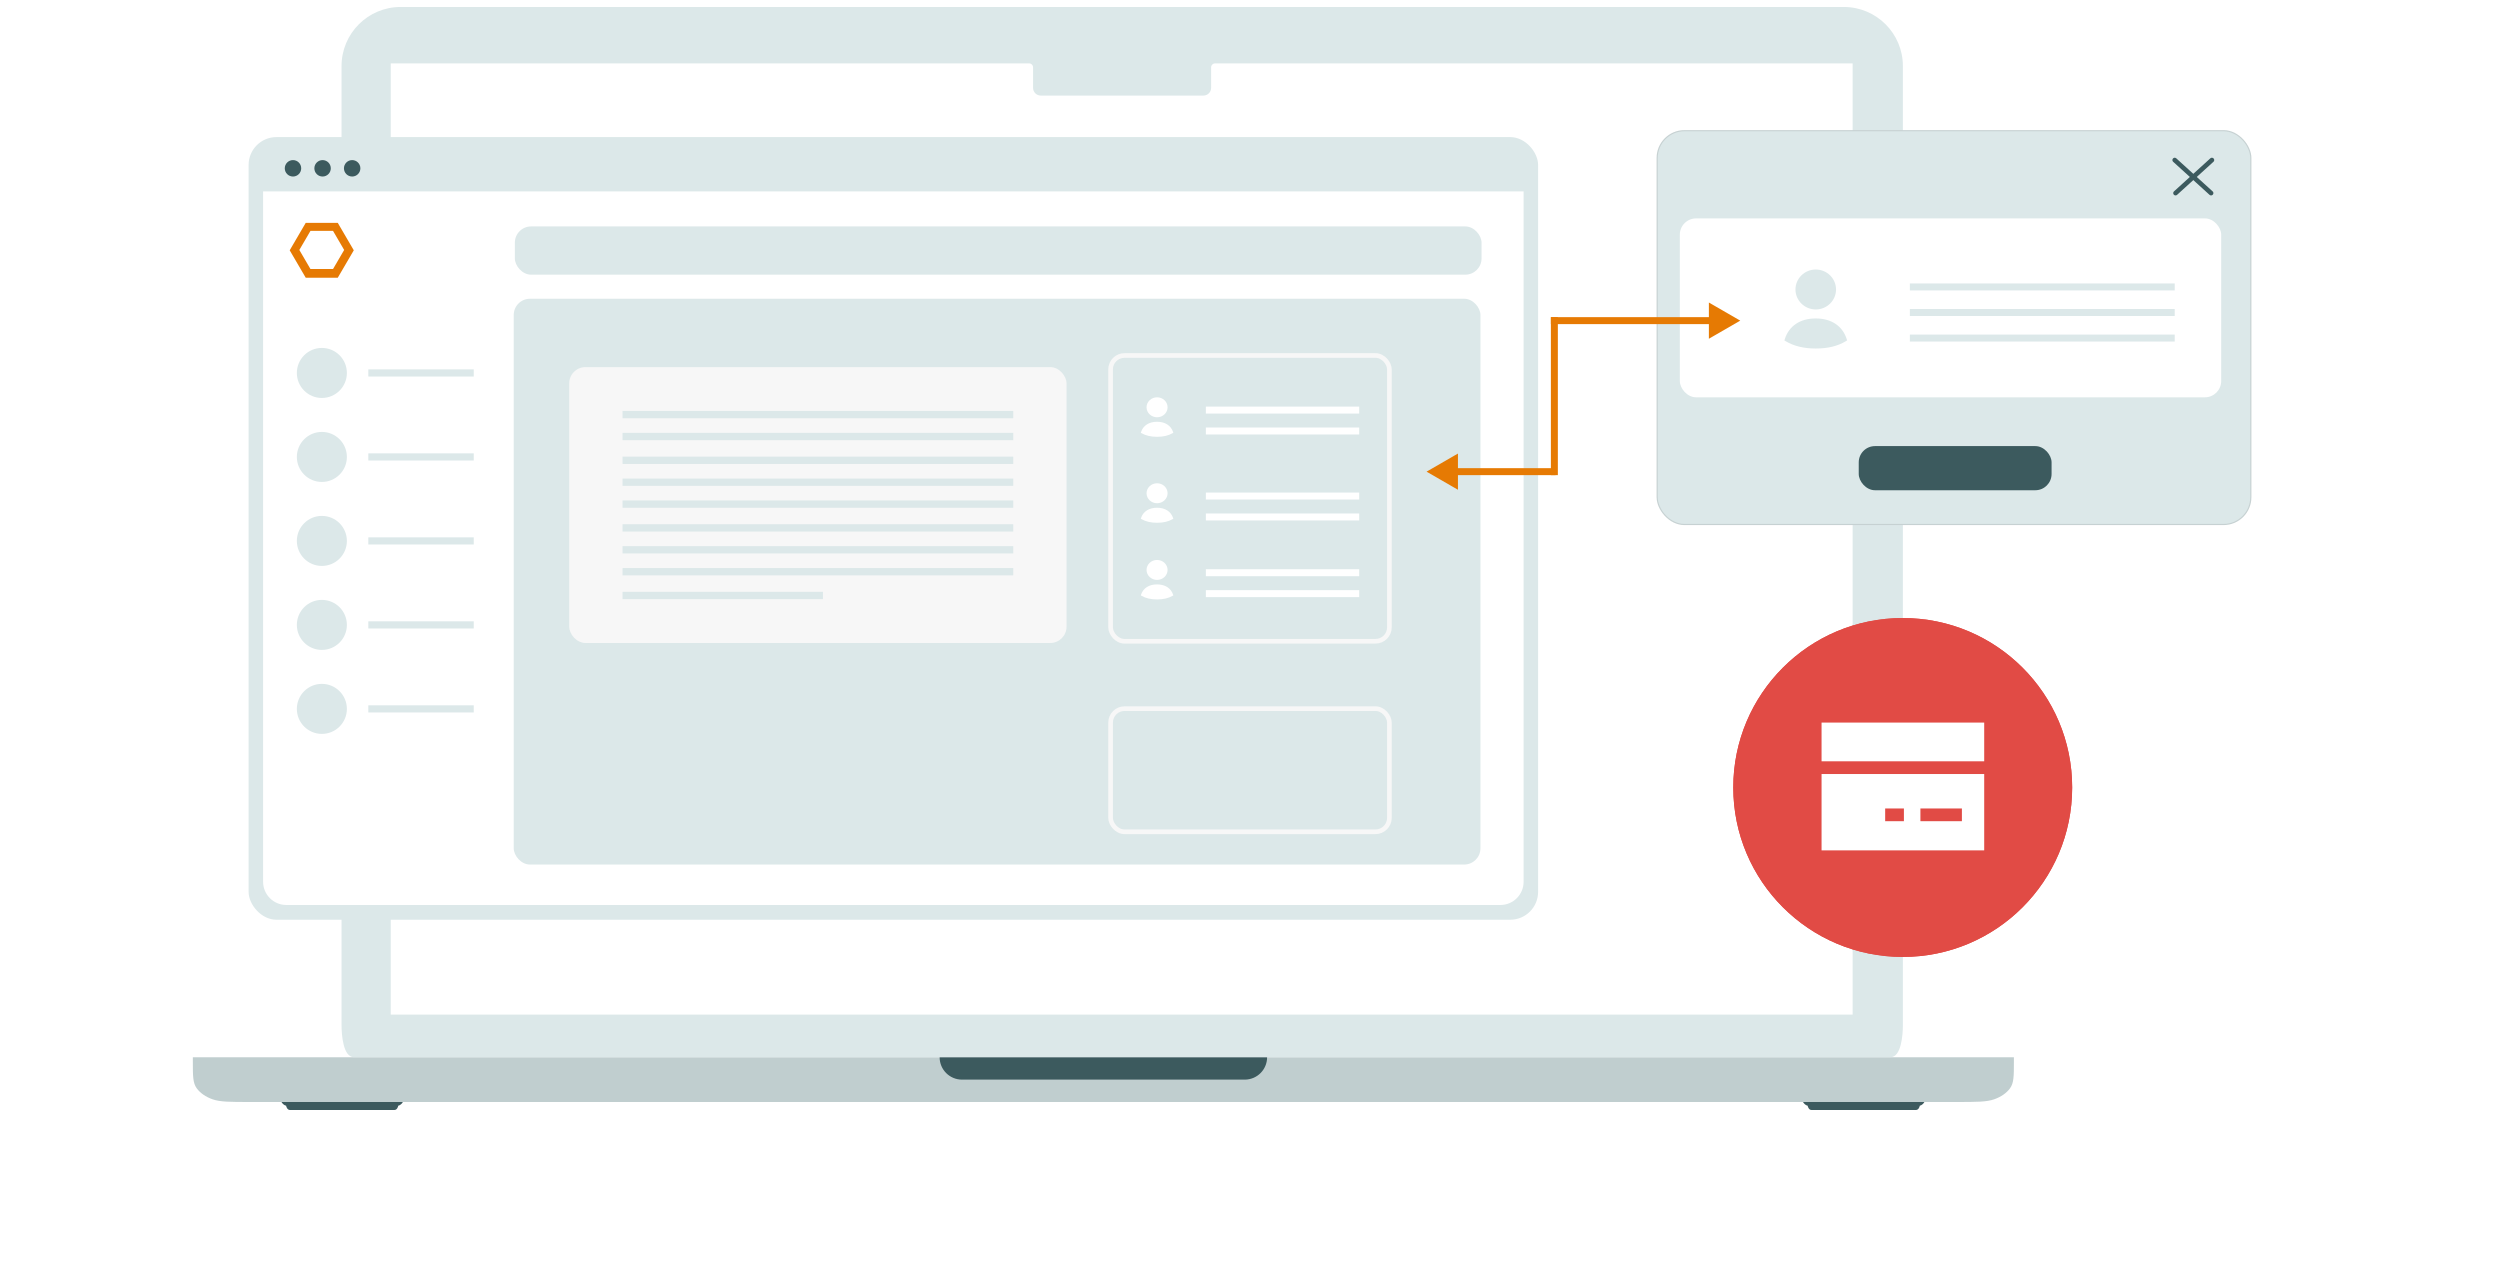 <svg xmlns="http://www.w3.org/2000/svg" width="1076" height="554" viewBox="0 0 1076 554" fill="none"><path d="M173.388 474.3C173.169 474.74 172.468 475.675 171.417 475.886C171.308 476.503 170.826 477.737 169.775 477.737H124.772C123.721 477.737 123.239 476.503 123.129 475.886C122.078 475.675 121.377 474.74 121.158 474.3H173.388Z" fill="#3C5A5E"></path><path d="M828.257 474.3C828.038 474.74 827.337 475.675 826.286 475.886C826.177 476.503 825.695 477.737 824.644 477.737H779.641C778.59 477.737 778.108 476.503 777.998 475.886C776.947 475.675 776.246 474.74 776.027 474.3H828.257Z" fill="#3C5A5E"></path><path d="M866.78 457.106V455.047H83V457.106C83 463.124 83 466.133 84.686 468.431C86.169 470.453 88.536 472.096 91.446 473.127C94.755 474.298 99.087 474.298 107.751 474.298H842.029C850.693 474.298 855.025 474.298 858.334 473.127C861.245 472.096 863.611 470.453 865.094 468.431C866.78 466.133 866.78 463.124 866.78 457.106Z" fill="#C0CECF"></path><path d="M404.417 455.047H545.359C545.359 460.363 541.05 464.672 535.734 464.672H414.042C408.726 464.672 404.417 460.363 404.417 455.047Z" fill="#3C5A5E"></path><path d="M819 28.43C819 14.385 807.615 3 793.57 3H172.43C158.385 3 147 14.385 147 28.43L147 441.251C147 445.376 147.704 455 152.283 455H813.717C818.296 455 819 445.376 819 441.251V28.43Z" fill="#DCE8E9"></path><path d="M168.176 27.291V436.683H797.376V27.291H522.921C522.007 27.291 521.266 28.032 521.266 28.947V37.821C521.266 39.651 519.785 41.133 517.957 41.133H447.941C446.113 41.133 444.632 39.651 444.632 37.821V28.947C444.632 28.032 443.891 27.291 442.977 27.291H168.176Z" fill="white"></path><g filter="url(#filter0_dddddd_5003_843)"><rect x="107" y="59" width="555" height="336.854" rx="12" fill="#DCE8E9"></rect></g><path d="M113.235 82.385H655.763V379.506C655.763 385.028 651.286 389.506 645.763 389.506H123.235C117.713 389.506 113.235 385.028 113.235 379.506V82.385Z" fill="white"></path><path d="M131.587 95.916L124.689 107.731L131.587 119.536H145.372L152.27 107.731L145.372 95.916H131.587ZM133.622 115.791L128.832 107.583L133.622 99.376H143.337L148.127 107.583L143.337 115.791H133.622Z" fill="#E67A03"></path><circle cx="138.532" cy="160.518" r="10.767" fill="#DCE8E9"></circle><circle cx="138.532" cy="196.665" r="10.767" fill="#DCE8E9"></circle><circle cx="138.532" cy="232.811" r="10.767" fill="#DCE8E9"></circle><circle cx="138.532" cy="268.958" r="10.767" fill="#DCE8E9"></circle><circle cx="138.532" cy="305.104" r="10.767" fill="#DCE8E9"></circle><rect x="158.528" y="158.98" width="45.375" height="3.076" fill="#DCE8E9"></rect><rect x="158.528" y="195.126" width="45.375" height="3.076" fill="#DCE8E9"></rect><rect x="158.528" y="231.273" width="45.375" height="3.076" fill="#DCE8E9"></rect><rect x="158.528" y="267.419" width="45.375" height="3.076" fill="#DCE8E9"></rect><rect x="158.528" y="303.566" width="45.375" height="3.076" fill="#DCE8E9"></rect><rect x="221.592" y="97.454" width="416.069" height="20.765" rx="7" fill="#DCE8E9"></rect><rect x="221.108" y="128.578" width="416.076" height="243.523" rx="7" fill="#DCE8E9"></rect><circle cx="126.101" cy="72.442" r="3.537" fill="#3C5A5E"></circle><circle cx="138.836" cy="72.442" r="3.537" fill="#3C5A5E"></circle><circle cx="151.57" cy="72.442" r="3.537" fill="#3C5A5E"></circle><rect x="478" y="153" width="120" height="123" rx="6" stroke="#F7F7F7" stroke-width="2"></rect><rect x="478" y="305" width="120" height="53" rx="6" stroke="#F7F7F7" stroke-width="2"></rect><rect x="519" y="175" width="66" height="3" fill="white"></rect><rect x="519" y="212" width="66" height="3" fill="white"></rect><rect x="519" y="245" width="66" height="3" fill="white"></rect><rect x="519" y="184" width="66" height="3" fill="white"></rect><rect x="519" y="221" width="66" height="3" fill="white"></rect><rect x="519" y="254" width="66" height="3" fill="white"></rect><rect x="245" y="158" width="214.039" height="118.737" rx="7" fill="#F7F7F7"></rect><rect x="267.935" y="176.872" width="168.174" height="3.145" fill="#DCE8E9"></rect><rect x="267.935" y="205.967" width="168.174" height="3.145" fill="#DCE8E9"></rect><rect x="267.935" y="235.061" width="168.174" height="3.145" fill="#DCE8E9"></rect><rect x="267.935" y="186.308" width="168.174" height="3.145" fill="#DCE8E9"></rect><rect x="267.935" y="215.403" width="168.174" height="3.145" fill="#DCE8E9"></rect><rect x="267.935" y="244.497" width="168.174" height="3.145" fill="#DCE8E9"></rect><rect x="267.935" y="196.531" width="168.174" height="3.145" fill="#DCE8E9"></rect><rect x="267.935" y="225.625" width="168.174" height="3.145" fill="#DCE8E9"></rect><rect x="267.935" y="254.72" width="86.269" height="3.145" fill="#DCE8E9"></rect><g filter="url(#filter1_dddddd_5003_843)"><rect x="713" y="56" width="256" height="170" rx="12" fill="#DCE8E9"></rect><rect x="713.25" y="56.25" width="255.5" height="169.5" rx="11.75" stroke="black" stroke-opacity="0.1" stroke-width="0.5"></rect></g><rect x="723" y="94" width="233" height="77" rx="7" fill="white"></rect><path d="M936 68.889L951.644 83.111" stroke="#3C5A5E" stroke-width="2" stroke-linecap="round"></path><path d="M952 68.889L936.356 83.111" stroke="#3C5A5E" stroke-width="2" stroke-linecap="round"></path><rect x="800" y="192" width="83" height="19" rx="7" fill="#3C5A5E"></rect><circle cx="818.933" cy="338.933" r="72.933" fill="#E14B45"></circle><path d="M833.126 354.752C831.842 358.829 831.061 359.117 826.659 357.237C824.513 360.592 823.871 360.754 819.425 359.036C817.39 362.251 815.996 362.708 812.781 360.444C808.46 357.399 804.375 354.014 800.128 350.858C798.513 349.657 796.729 348.691 794.679 347.393V325.758C798.233 324.151 801.411 322.713 804.589 321.275C804.633 321.341 804.685 321.408 804.729 321.474C803.055 322.875 801.337 324.217 799.722 325.684C796.824 328.309 797.119 330.935 800.533 332.903C804.22 335.027 807.915 334.518 811.454 332.572C813.165 331.635 814.75 330.44 816.284 329.231C817.987 327.882 819.167 327.926 820.679 329.725C826.157 336.266 831.798 342.666 837.417 349.089C838.626 350.468 838.855 352.156 837.83 353.542C837.056 354.582 835.832 354.899 834.246 354.833C833.885 354.818 833.487 354.789 833.126 354.759V354.752Z" fill="white"></path><path d="M844.29 325.913C844.29 332.786 844.334 340.513 844.208 348.234C844.201 348.838 843.043 349.841 842.343 349.915C841.517 350.003 840.337 349.517 839.769 348.875C833.907 342.29 828.134 335.625 822.345 328.973C818.762 324.859 818.784 324.866 814.382 327.978C813.371 328.693 812.464 329.431 811.358 330.02C810.215 330.625 809.006 331.119 807.745 331.399C805.71 331.857 803.505 331.753 801.64 330.824C800.983 330.5 800.312 329.976 800.253 329.246C800.194 328.531 800.74 327.919 801.256 327.425C804.029 324.77 807.288 322.787 810.223 320.331C815.399 315.988 821.099 316.445 826.806 318.569C832.536 320.7 838.088 323.288 844.297 325.921L844.29 325.913Z" fill="white"></path><path d="M792.312 319.365H782.106V358.645H792.312V319.365Z" fill="white"></path><path d="M856.545 319.365H846.34V358.645H856.545V319.365Z" fill="white"></path><path d="M669 138L737 138" stroke="#E67A03" stroke-width="3" stroke-linecap="square"></path><path d="M626 203L668 203" stroke="#E67A03" stroke-width="3" stroke-linecap="square"></path><path d="M669 138L669 203" stroke="#E67A03" stroke-width="3" stroke-linecap="square"></path><path d="M736 131.072L748 138L736 144.928L736 131.072Z" fill="#E67A03" stroke="#E67A03"></path><path d="M627 209.928L615 203L627 196.072L627 209.928Z" fill="#E67A03" stroke="#E67A03"></path><rect x="822" y="122" width="114" height="3" fill="#DCE8E9"></rect><rect x="822" y="133" width="114" height="3" fill="#DCE8E9"></rect><rect x="822" y="144" width="114" height="3" fill="#DCE8E9"></rect><path fill-rule="evenodd" clip-rule="evenodd" d="M794.791 145.863C792.996 140.271 788.17 137.067 781.547 137.067H781.499C774.858 137.031 770.008 140.257 768.209 145.863L768 146.514L768.59 146.869C772.051 148.947 776.368 150 781.416 150C781.473 150 781.529 150 781.584 150C786.703 150 790.899 148.975 794.41 146.869L795 146.514L794.791 145.863Z" fill="#DCE8E9"></path><path fill-rule="evenodd" clip-rule="evenodd" d="M781.5 133.19C786.313 133.19 790.23 129.335 790.23 124.596C790.23 119.855 786.313 116 781.5 116C776.687 116 772.772 119.855 772.772 124.596C772.772 129.335 776.687 133.19 781.5 133.19Z" fill="#DCE8E9"></path><path fill-rule="evenodd" clip-rule="evenodd" d="M504.892 185.932C503.961 183.136 501.459 181.534 498.024 181.534H498C494.556 181.515 492.041 183.129 491.108 185.932L491 186.257L491.306 186.435C493.101 187.474 495.339 188 497.956 188C497.986 188 498.015 188 498.044 188C500.698 188 502.874 187.487 504.694 186.435L505 186.257L504.892 185.932Z" fill="white"></path><path fill-rule="evenodd" clip-rule="evenodd" d="M498 179.595C500.496 179.595 502.527 177.667 502.527 175.298C502.527 172.927 500.496 171 498 171C495.504 171 493.474 172.927 493.474 175.298C493.474 177.667 495.504 179.595 498 179.595Z" fill="white"></path><path fill-rule="evenodd" clip-rule="evenodd" d="M504.892 222.932C503.961 220.136 501.459 218.534 498.024 218.534H498C494.556 218.515 492.041 220.129 491.108 222.932L491 223.257L491.306 223.435C493.101 224.474 495.339 225 497.956 225C497.986 225 498.015 225 498.044 225C500.698 225 502.874 224.487 504.694 223.435L505 223.257L504.892 222.932Z" fill="white"></path><path fill-rule="evenodd" clip-rule="evenodd" d="M498 216.595C500.496 216.595 502.527 214.667 502.527 212.298C502.527 209.927 500.496 208 498 208C495.504 208 493.474 209.927 493.474 212.298C493.474 214.667 495.504 216.595 498 216.595Z" fill="white"></path><path fill-rule="evenodd" clip-rule="evenodd" d="M504.892 255.932C503.961 253.136 501.459 251.534 498.024 251.534H498C494.556 251.515 492.041 253.129 491.108 255.932L491 256.257L491.306 256.435C493.101 257.474 495.339 258 497.956 258C497.986 258 498.015 258 498.044 258C500.698 258 502.874 257.487 504.694 256.435L505 256.257L504.892 255.932Z" fill="white"></path><path fill-rule="evenodd" clip-rule="evenodd" d="M498 249.595C500.496 249.595 502.527 247.667 502.527 245.298C502.527 242.927 500.496 241 498 241C495.504 241 493.474 242.927 493.474 245.298C493.474 247.667 495.504 249.595 498 249.595Z" fill="white"></path><circle cx="818.933" cy="338.933" r="72.933" fill="#E14B45"></circle><path fill-rule="evenodd" clip-rule="evenodd" d="M826.546 353.444H844.405V347.966H826.546V353.444ZM811.375 353.444H819.445V347.966H811.375V353.444ZM784 366H854V333.142H784V366Z" fill="white"></path><path fill-rule="evenodd" clip-rule="evenodd" d="M784 327.664H854V311H784V327.664Z" fill="white"></path><defs><filter id="filter0_dddddd_5003_843" x="0" y="3" width="769" height="550.854" filterUnits="userSpaceOnUse" color-interpolation-filters="sRGB"><feGaussianBlur stdDeviation="1.48"></feGaussianBlur><feGaussianBlur stdDeviation="3.558"></feGaussianBlur><feGaussianBlur stdDeviation="6.699"></feGaussianBlur><feGaussianBlur stdDeviation="11.95"></feGaussianBlur><feGaussianBlur stdDeviation="22.351"></feGaussianBlur><feGaussianBlur stdDeviation="53.5"></feGaussianBlur></filter><filter id="filter1_dddddd_5003_843" x="606" y="0" width="470" height="384" filterUnits="userSpaceOnUse" color-interpolation-filters="sRGB"><feGaussianBlur stdDeviation="1.48"></feGaussianBlur><feGaussianBlur stdDeviation="3.558"></feGaussianBlur><feGaussianBlur stdDeviation="6.699"></feGaussianBlur><feGaussianBlur stdDeviation="11.95"></feGaussianBlur><feGaussianBlur stdDeviation="22.351"></feGaussianBlur><feGaussianBlur stdDeviation="53.5"></feGaussianBlur></filter></defs></svg>